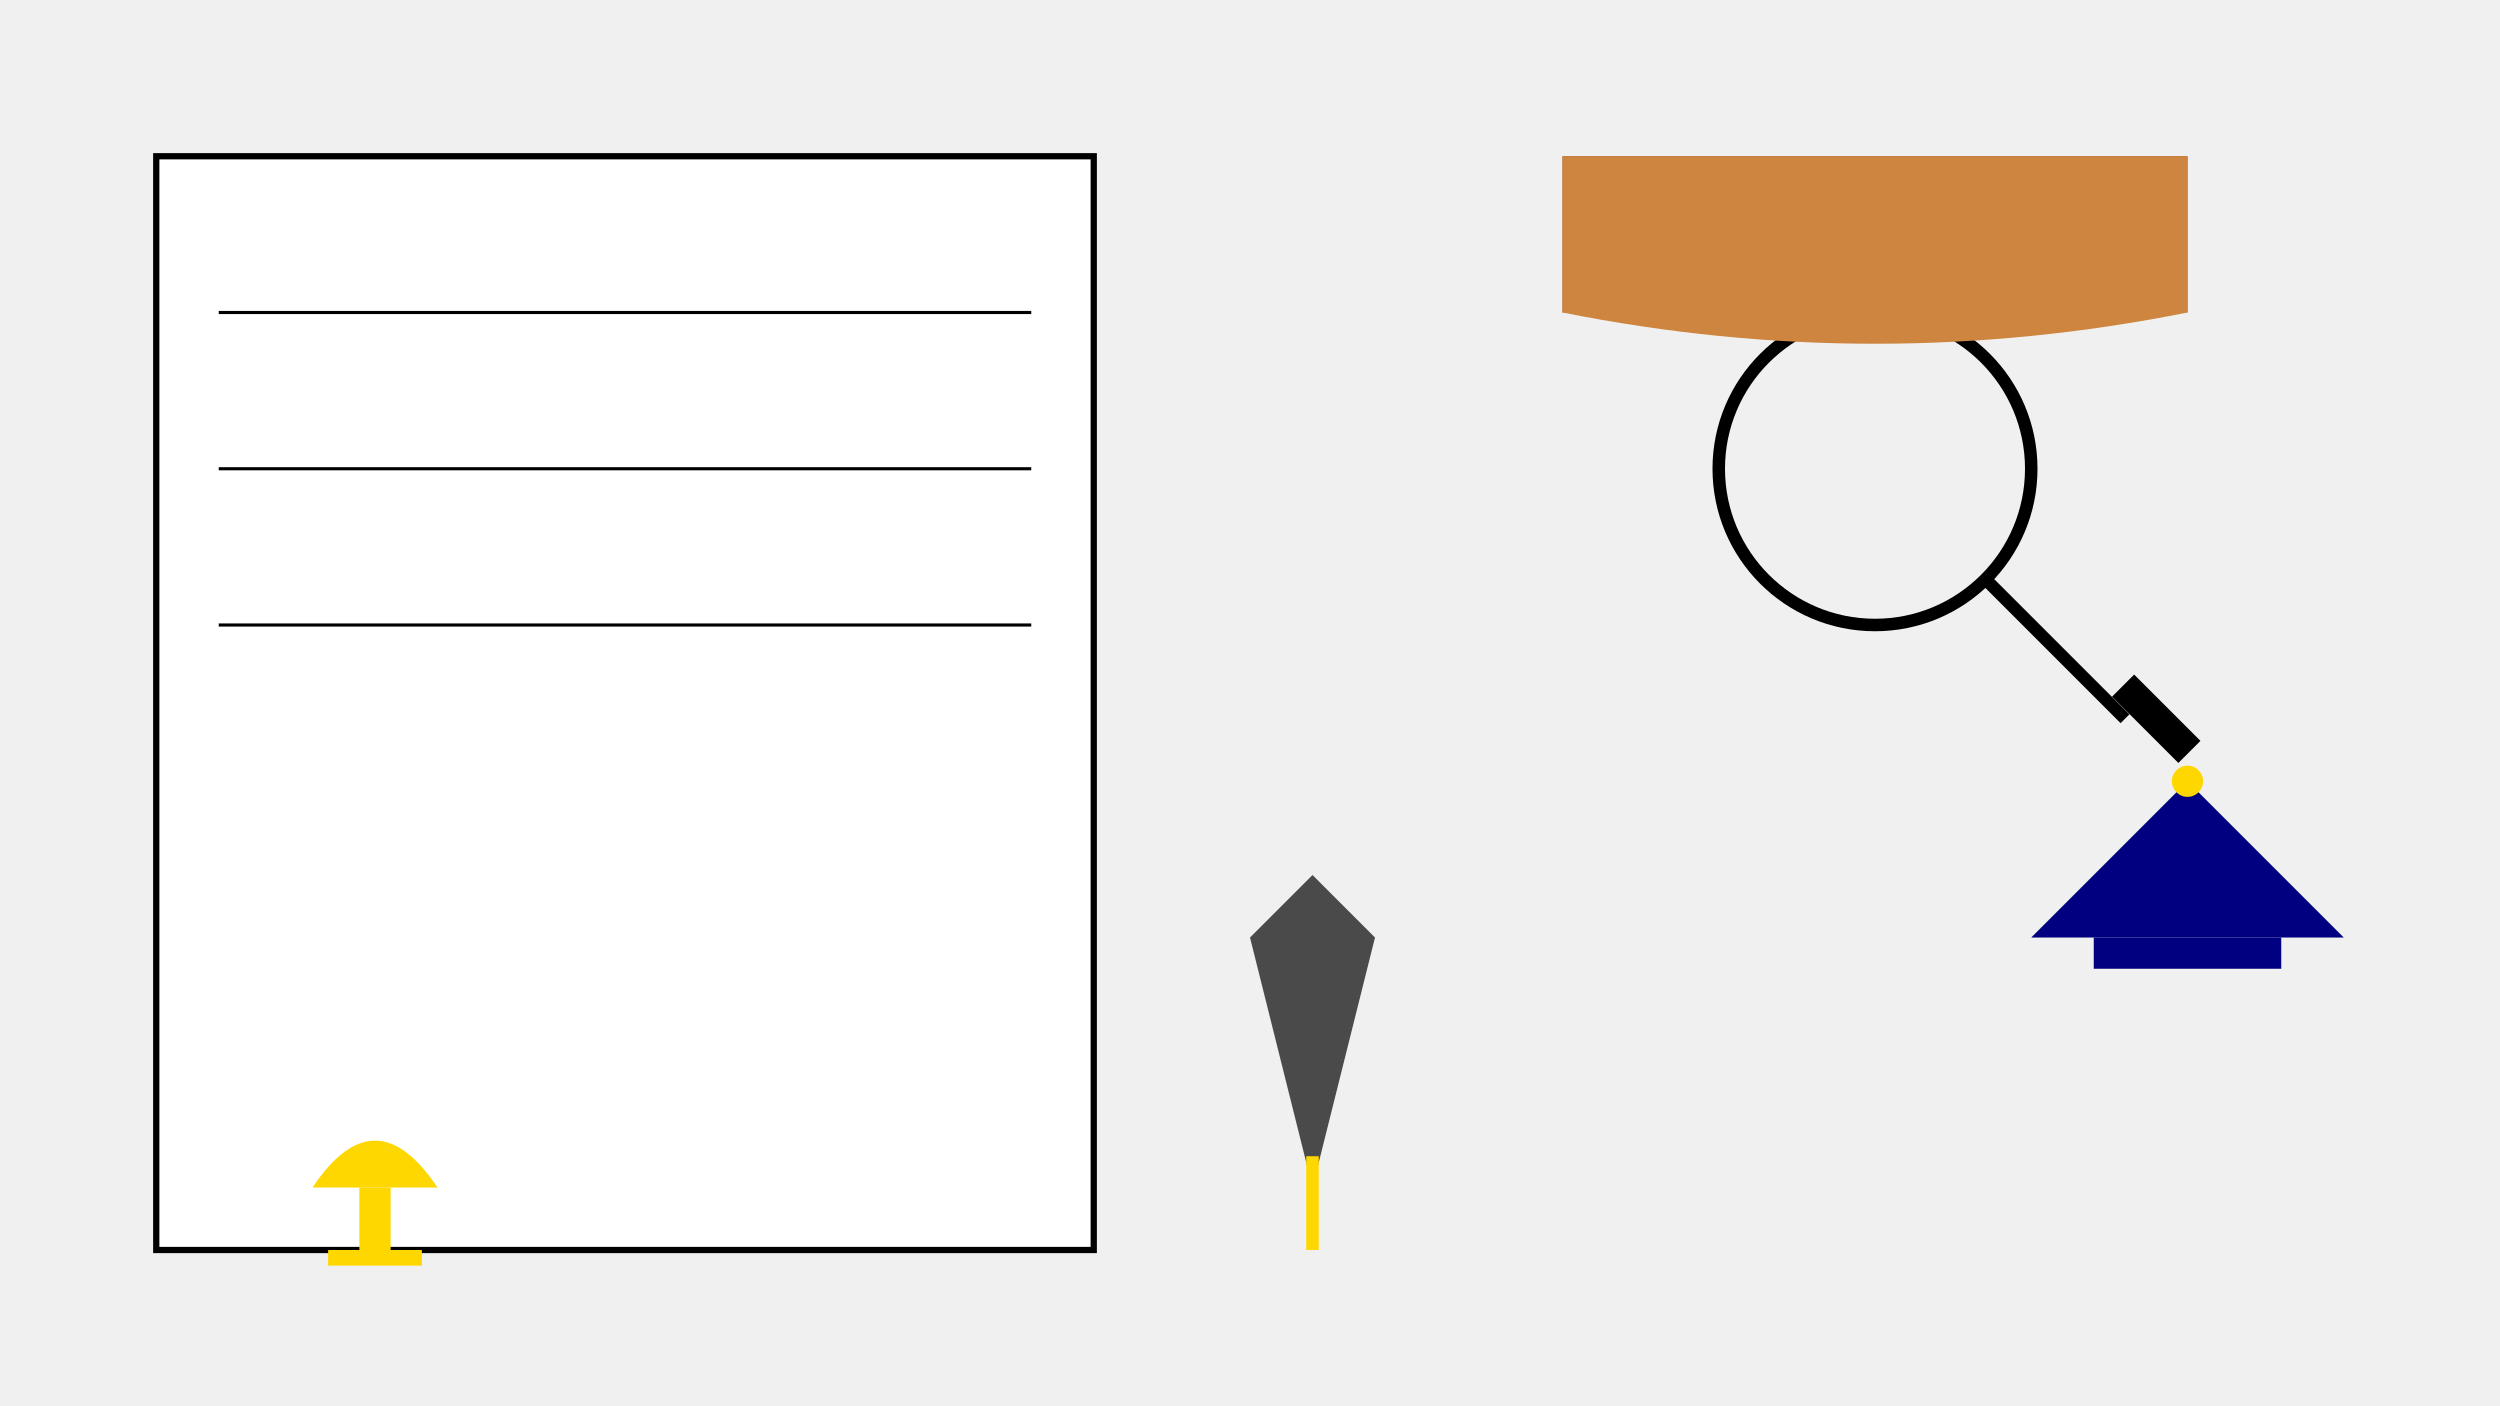 <svg width="800" height="450" viewBox="0 0 800 450" xmlns="http://www.w3.org/2000/svg">
  <rect width="100%" height="100%" fill="#f0f0f0"/>
  
  <!-- 申请书 -->
  <rect x="50" y="50" width="300" height="350" fill="#ffffff" stroke="#000000" stroke-width="2"/>
  <line x1="70" y1="100" x2="330" y2="100" stroke="#000000" stroke-width="1"/>
  <line x1="70" y1="150" x2="330" y2="150" stroke="#000000" stroke-width="1"/>
  <line x1="70" y1="200" x2="330" y2="200" stroke="#000000" stroke-width="1"/>
  
  <!-- 笔 -->
  <path d="M400 300 L420 280 L440 300 L420 380 Z" fill="#4a4a4a"/>
  <rect x="418" y="370" width="4" height="30" fill="#ffd700"/>
  
  <!-- 放大镜 -->
  <circle cx="600" cy="150" r="50" fill="none" stroke="#000000" stroke-width="4"/>
  <line x1="635" y1="185" x2="680" y2="230" stroke="#000000" stroke-width="4"/>
  <rect x="675" y="225" width="30" height="10" fill="#000000" transform="rotate(45,690,230)"/>
  
  <!-- 书籍 -->
  <path d="M500 50 L700 50 L700 100 Q600 80 500 100 Z" fill="#8b4513"/>
  <path d="M500 50 L700 50 L700 100 Q600 120 500 100 Z" fill="#cd853f"/>
  
  <!-- 奖杯 -->
  <path d="M100 380 L140 380 Q120 350 100 380 Z" fill="#ffd700"/>
  <rect x="115" y="380" width="10" height="20" fill="#ffd700"/>
  <rect x="105" y="400" width="30" height="5" fill="#ffd700"/>
  
  <!-- 帽子 -->
  <path d="M650 300 L750 300 L700 250 Z" fill="#000080"/>
  <rect x="670" y="300" width="60" height="10" fill="#000080"/>
  <circle cx="700" cy="250" r="5" fill="#ffd700"/>
</svg>